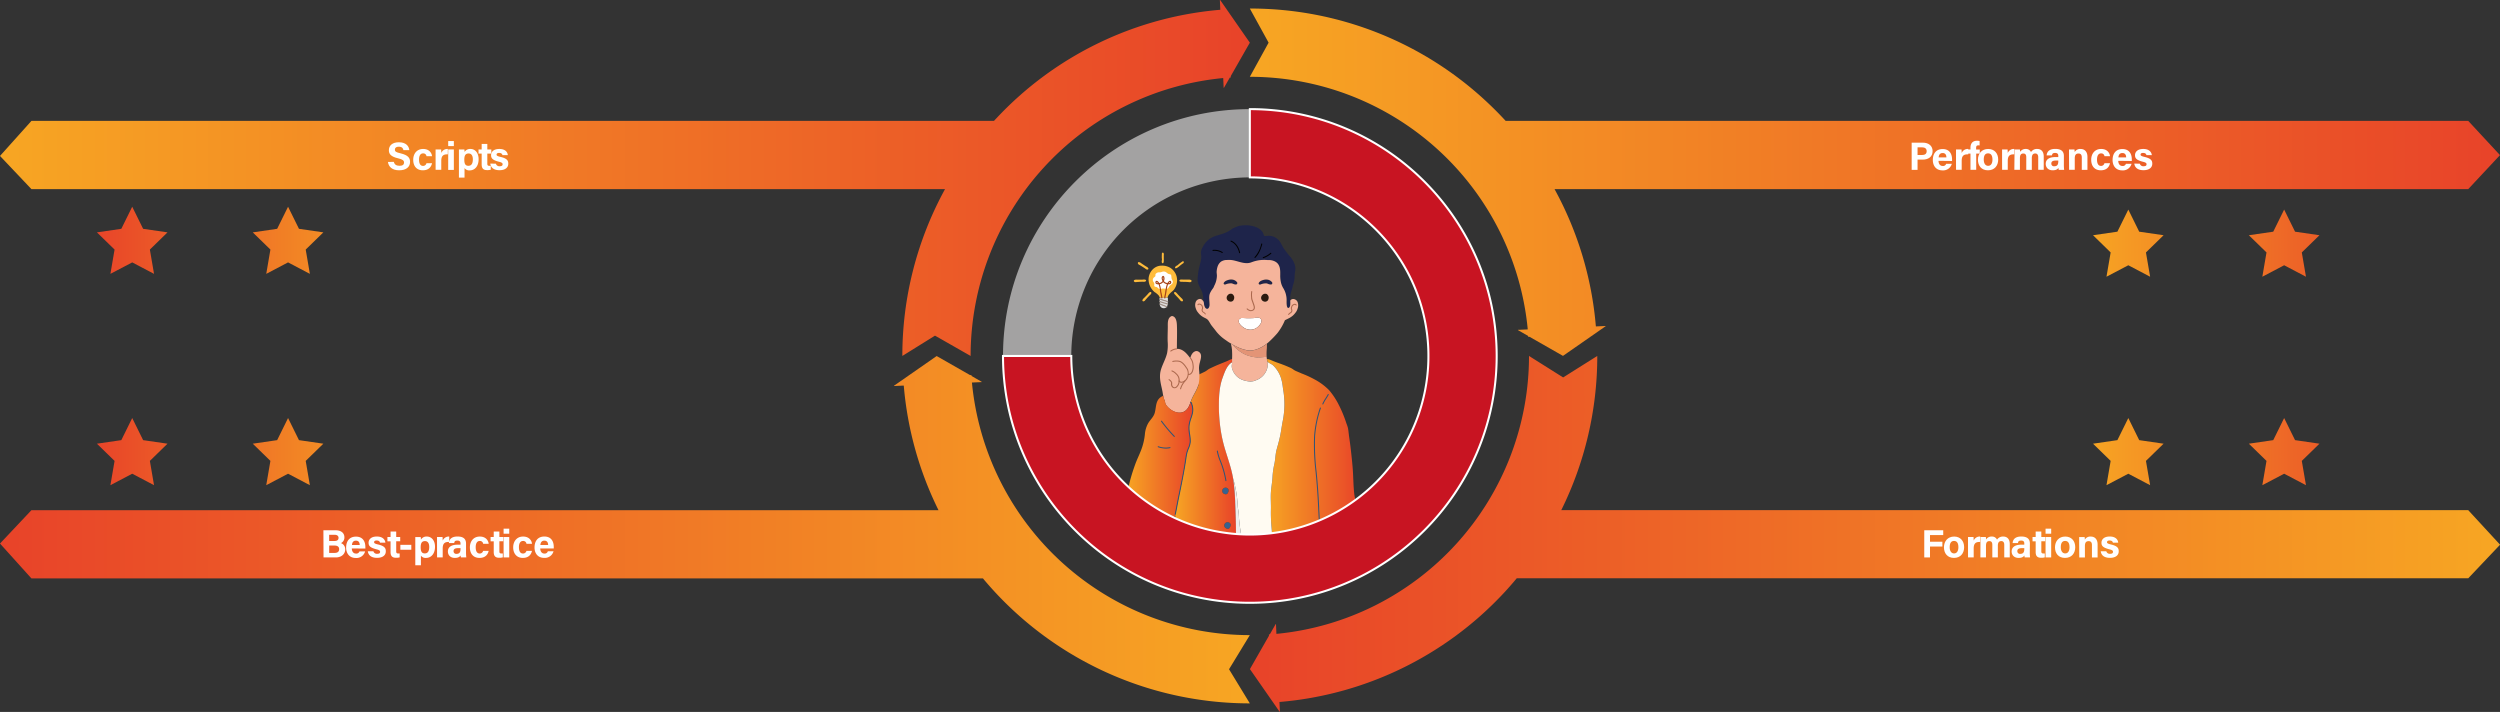 <svg xmlns="http://www.w3.org/2000/svg" xmlns:xlink="http://www.w3.org/1999/xlink" viewBox="0 0 1464.81 417.13"><rect x="0" y="0" width="1464.81" height="417.13" fill="#333333" stroke="none"/><defs><style>.cls-1{fill:#37628f;}.cls-2{fill:url(#Dégradé_sans_nom_8);}.cls-3{fill:#ffbc3b;}.cls-4{fill:#dedede;}.cls-5{fill:#8cc295;}.cls-6{fill:#e39476;}.cls-7{fill:url(#Dégradé_sans_nom_8-2);}.cls-8{fill:#f5b49b;}.cls-9{fill:#fff;}.cls-10{fill:#1e244a;}.cls-11{fill:#2b1a0f;}.cls-12{fill:url(#Dégradé_sans_nom_8-3);}.cls-13{fill:none;}.cls-14{fill:#ededed;}.cls-15{fill:#fffbf2;}.cls-16{fill:#ab684d;}.cls-17{fill:#2e5378;}.cls-18{fill:#a19086;}.cls-19{fill:#a84216;}.cls-20{fill:#a3a2a2;}.cls-21{fill:#c81422;stroke:#fff;stroke-miterlimit:10;stroke-width:1.2px;}.cls-22{fill:url(#Dégradé_sans_nom_8-4);}.cls-23{fill:url(#Dégradé_sans_nom_8-5);}.cls-24{fill:url(#Dégradé_sans_nom_6);}.cls-25{fill:url(#Dégradé_sans_nom_6-2);}.cls-26{fill:url(#Dégradé_sans_nom_8-6);}.cls-27{fill:url(#Dégradé_sans_nom_8-10);}.cls-28{fill:url(#Dégradé_sans_nom_6-3);}.cls-29{fill:url(#Dégradé_sans_nom_6-7);}</style><linearGradient id="Dégradé_sans_nom_8" x1="688.54" y1="266.5" x2="724.22" y2="266.5" gradientUnits="userSpaceOnUse"><stop offset="0" stop-color="#f7a623"/><stop offset="1" stop-color="#e84329"/></linearGradient><linearGradient id="Dégradé_sans_nom_8-2" x1="742.33" y1="266.51" x2="796.93" y2="266.51" xlink:href="#Dégradé_sans_nom_8"/><linearGradient id="Dégradé_sans_nom_8-3" x1="660" y1="273.34" x2="698.87" y2="273.34" xlink:href="#Dégradé_sans_nom_8"/><linearGradient id="Dégradé_sans_nom_8-4" x1="732.31" y1="106.78" x2="1464.81" y2="106.78" xlink:href="#Dégradé_sans_nom_8"/><linearGradient id="Dégradé_sans_nom_8-5" x1="0" y1="104.28" x2="732.31" y2="104.28" xlink:href="#Dégradé_sans_nom_8"/><linearGradient id="Dégradé_sans_nom_6" x1="732.31" y1="312.85" x2="1464.81" y2="312.85" gradientUnits="userSpaceOnUse"><stop offset="0" stop-color="#e84329"/><stop offset="1" stop-color="#f7a623"/></linearGradient><linearGradient id="Dégradé_sans_nom_6-2" x1="0" y1="310.35" x2="732.31" y2="310.35" xlink:href="#Dégradé_sans_nom_6"/><linearGradient id="Dégradé_sans_nom_8-6" x1="1223.56" y1="142.47" x2="1408.13" y2="142.47" xlink:href="#Dégradé_sans_nom_8"/><linearGradient id="Dégradé_sans_nom_8-10" x1="1223.56" y1="264.61" x2="1408.13" y2="264.61" xlink:href="#Dégradé_sans_nom_8"/><linearGradient id="Dégradé_sans_nom_6-3" x1="54" y1="264.61" x2="238.57" y2="264.61" xlink:href="#Dégradé_sans_nom_6"/><linearGradient id="Dégradé_sans_nom_6-7" x1="54" y1="140.79" x2="238.57" y2="140.79" xlink:href="#Dégradé_sans_nom_6"/></defs><g id="Calque_2" data-name="Calque 2"><g id="Calque_1-2" data-name="Calque 1"><path class="cls-1" d="M719.23,286.11c1.08.84.63,2.22-.12,3.11s-2.42.12-2.82-.76a1.92,1.92,0,0,1,1.47-2.72A1.82,1.82,0,0,1,719.23,286.11Z"/><path class="cls-1" d="M720.46,306.32c1.08.84.62,2.22-.13,3.11s-2.41.12-2.81-.77A1.91,1.91,0,0,1,719,306,1.83,1.83,0,0,1,720.46,306.32Z"/><path class="cls-2" d="M724,300.61c-.07-2.14-.14-4.28-.23-6.42-.2-4.34-.5-8.67-1.11-13-1-7.19-3.7-13.59-5.57-20.54a79.09,79.09,0,0,1-1.77-8.36,96.43,96.43,0,0,1-1.12-15.83c.05-5.19.42-10.44,2.25-15.35,1-2.67,2.09-6,4.26-8,.34-.31.95-.65,1.23-.94h0a3.92,3.92,0,0,0,.32-.25c.07-.48.16-1,.23-1.45,0,0,0-.07,0-.11-1.12-.09-2.36.72-3.35,1.15-2.35,1-4.76,1.89-7.1,2.94-1.08.48-2.17,1-3.23,1.5s-1.83,1.34-2.86,1.84-2.32,1.12-3.49,1.64c-.89.4-1.78.79-2.66,1.2a24.08,24.08,0,0,0,2.45,4.86c0,.11-.07.22-.1.33-.87,2.77-2.57,5.16-3.73,7.8-.28.65-.52,1.32-.76,2h0c.54.29.56.94.74,1.5,1.49,4.64-1,7.31-1.63,11.65-.54,3.48.75,6.62.61,10-.09,2.19-1.31,4.06-1.87,6.13a22.33,22.33,0,0,0-.56,2.82c-1.26,9.05-3.29,18.05-5.07,27-.42,2.16-.79,4.48-1.34,6.75h0c.57,7,.65,14.05.59,21.07h34.81c.15-3.13.27-6.27.28-9.41C724.23,309,724.12,304.82,724,300.61Zm-7.69-12.15a1.92,1.92,0,0,1,1.47-2.72,1.82,1.82,0,0,1,1.47.37c1.08.84.63,2.22-.12,3.11S716.69,289.34,716.29,288.46Zm4,21c-.74.88-2.41.12-2.81-.77A1.91,1.91,0,0,1,719,306a1.83,1.83,0,0,1,1.48.37C721.54,307.16,721.08,308.54,720.33,309.43Z"/><path class="cls-3" d="M697.9,164.13a.58.58,0,0,1,.07.93,1.44,1.44,0,0,1-1.17.26c-.58-.08-1.18-.11-1.76-.14s-1.37,0-2.06-.06c-.49,0-1.37.07-1.77-.29s-.08-.92.46-1a6.11,6.11,0,0,1,1.48,0l1.07,0c.76,0,1.52,0,2.28,0A2.57,2.57,0,0,1,697.9,164.13Z"/><path class="cls-3" d="M693.14,153.09c.65,0,.6.75.21,1.07-.06.22-.4.28-.57.41s-1.69,1.3-1.91,1.53a4,4,0,0,1-.67.49c-.31.23-1.34,1-1.68.4a.63.63,0,0,1,.07-.58,2.4,2.4,0,0,1,1-.8,3.19,3.19,0,0,0,.95-.72c.23-.28,1.67-1.29,2-1.51A1,1,0,0,1,693.14,153.09Z"/><path class="cls-3" d="M693.14,175.88a.58.58,0,0,1-.61.7,1.42,1.42,0,0,1-1-.63c-.36-.46-.76-.91-1.15-1.34s-1-1-1.42-1.49-1-.92-1.06-1.46.6-.7,1.05-.4a6.08,6.08,0,0,1,1,1.05c.24.26.48.53.73.79.52.55,1.07,1.08,1.6,1.62A2.6,2.6,0,0,1,693.14,175.88Z"/><path class="cls-3" d="M685.93,165c.15,1-1,1-1.71.92a3.55,3.55,0,0,1,.85-1.14C685.43,164.42,685.84,164.41,685.93,165Z"/><path class="cls-4" d="M684.13,178.12s-.1,0-.16,0l-.32-.12a4.8,4.8,0,0,0-.67-.23c-1.17-.28-2.34-.7-3.49-1.06h0c0-.33,0-.67,0-1s-.09-.44-.1-.67h0a17.75,17.75,0,0,0,2.31.89,12.85,12.85,0,0,1,2.27.75c.1,0,.22.17.31.13h0a10.22,10.22,0,0,1-.1,1.35Z"/><path class="cls-4" d="M684,178.08c.06,0,.16.07.16,0h.07c0,.11-.05.23-.07.34a3.77,3.77,0,0,1-.32,1,2.26,2.26,0,0,1-.16.26h0c-.31-.12-.63-.3-1-.41-1-.34-2.06-.79-3-1.21h-.1c0-.3,0-.6,0-.9a4.89,4.89,0,0,1,0-.54h0c1.15.36,2.32.78,3.49,1.06a4.8,4.8,0,0,1,.67.23Z"/><path class="cls-3" d="M680.8,174.47h0c-.08-1.18-.45-2.32-.63-3.5a23.12,23.12,0,0,0-.88-4.44,5.44,5.44,0,0,0-.28-.66h.24a3.06,3.06,0,0,0,.84-.22,2.24,2.24,0,0,0,.78-.51,3.53,3.53,0,0,0,.65-.63.56.56,0,0,0,0-.08,3.15,3.15,0,0,0,1.58,1.22,3.06,3.06,0,0,0,.84.22h.24a5.44,5.44,0,0,0-.28.66,23.12,23.12,0,0,0-.88,4.44,24,24,0,0,0-.55,3.23c0,.1,0,.2,0,.3C682,174.5,681.37,174.49,680.8,174.47Z"/><path class="cls-4" d="M683.64,179.72h0a2.57,2.57,0,0,1-.48.51,2.35,2.35,0,0,1-1.68.33,2.21,2.21,0,0,1-1.57-1,2.51,2.51,0,0,1-.35-.92,2.92,2.92,0,0,1,0-.51h.1c1,.42,2,.87,3,1.21C683,179.42,683.33,179.6,683.64,179.72Z"/><path class="cls-3" d="M682,162.68a3.28,3.28,0,0,1-.4,1.74,3.61,3.61,0,0,1-.55-1.36c-.07-.4-.07-1.12.35-1.35S682,162.45,682,162.68Z"/><path class="cls-3" d="M681.89,148.7c.13.18,0,.48,0,.7s0,2.13,0,2.45a4.61,4.61,0,0,1,0,.83c0,.38,0,1.68-.72,1.56a.58.58,0,0,1-.41-.41,2.44,2.44,0,0,1,0-1.26,3,3,0,0,0,0-1.19c-.08-.35,0-2.12,0-2.47a1,1,0,0,1,.18-.71C681.35,147.72,681.87,148.19,681.89,148.7Z"/><path class="cls-5" d="M680.8,174.47s0,0,0,0v0Z"/><path class="cls-3" d="M679.68,174.44l-.13.06,0-.09a6.09,6.09,0,0,0-.6-1.23,10.54,10.54,0,0,0-2.51-2.09,9.81,9.81,0,0,1-3.45-7c-.22-4.29,3.06-8.34,7.45-8.44a9.32,9.32,0,0,1,5.64,1.52,8.86,8.86,0,0,1,3.22,4.44,9,9,0,0,1-.13,5.63,9.72,9.72,0,0,1-1.38,2.53c-.63.82-1.56,1.32-2.2,2.1a4.71,4.71,0,0,0-1.48,2.4v.1l-.06,0c-.49,0-1,.06-1.48.06,0-.1,0-.2,0-.3a24,24,0,0,1,.55-3.23,23.12,23.12,0,0,1,.88-4.44,5.44,5.44,0,0,1,.28-.66c.72,0,1.86.08,1.71-.92-.09-.54-.5-.53-.86-.22a3.55,3.55,0,0,0-.85,1.14H684a3.06,3.06,0,0,1-.84-.22,3.15,3.15,0,0,1-1.58-1.22,3.28,3.28,0,0,0,.4-1.74c0-.23-.18-1.21-.6-1s-.42.95-.35,1.35a3.61,3.61,0,0,0,.55,1.36.56.56,0,0,1,0,.08,3.53,3.53,0,0,1-.65.63,2.24,2.24,0,0,1-.78.51,3.06,3.06,0,0,1-.84.22H679a3.58,3.58,0,0,0-.86-1.14c-.35-.31-.76-.32-.85.22-.16,1,1,1,1.71.92a5.44,5.44,0,0,1,.28.66,23.12,23.12,0,0,1,.88,4.44c.18,1.18.55,2.32.63,3.5Z"/><path class="cls-4" d="M679.37,175h0a.65.65,0,0,1,.2-.51l.13-.06,1.11,0v0s0,0,0,0c.57,0,1.15,0,1.73,0s1,0,1.48-.06l.06,0c.22.15.23.47.23.71s0,.64,0,1,0,.47,0,.7h0c-.09,0-.21-.08-.31-.13a12.85,12.85,0,0,0-2.27-.75A17.75,17.75,0,0,1,679.37,175Z"/><path class="cls-3" d="M678.14,164.73a3.58,3.58,0,0,1,.86,1.14c-.72,0-1.87.08-1.71-.92C677.38,164.41,677.79,164.42,678.14,164.73Z"/><path class="cls-3" d="M673.56,171.26c.45-.3,1.08-.28,1.05.4s-.72,1.09-1.06,1.46-1,1-1.42,1.49-.79.88-1.15,1.34a1.42,1.42,0,0,1-1,.63.58.58,0,0,1-.61-.7,2.6,2.6,0,0,1,.83-1.16c.53-.54,1.08-1.07,1.6-1.62.25-.26.49-.53.73-.79A6.08,6.08,0,0,1,673.56,171.26Z"/><path class="cls-3" d="M672.59,156.84c.38.4.47,1-.21,1.11s-1.2-.51-1.62-.78c-.58-.37-1.14-.75-1.73-1.12s-1-.62-1.53-.88a1.45,1.45,0,0,1-.8-.88.58.58,0,0,1,.58-.73,2.61,2.61,0,0,1,1.29.6c.63.43,1.25.87,1.89,1.28l.9.58A6,6,0,0,1,672.59,156.84Z"/><path class="cls-3" d="M670.83,163.8c.54.11,1,.56.46,1s-1.28.27-1.77.29c-.69,0-1.38,0-2.06.06s-1.18.06-1.76.14a1.44,1.44,0,0,1-1.17-.26.58.58,0,0,1,.07-.93,2.57,2.57,0,0,1,1.4-.24c.76,0,1.52,0,2.28,0l1.07,0A6.11,6.11,0,0,1,670.83,163.8Z"/><path class="cls-6" d="M732.81,205.47v-.07c3.15-.1,6.82-1.93,9.52-4l.06.07c-.12.91-.06,1.91-.13,2.72a30.33,30.33,0,0,0-.1,4.86,39.79,39.79,0,0,1-5.6.44,23.35,23.35,0,0,1-6.48-1.52,20.77,20.77,0,0,1-4.87-3,22.62,22.62,0,0,1-2.72-2.64c-.16-.17-.33-.39-.5-.61,1,.57,2.07,1.12,3.13,1.68a20.56,20.56,0,0,0,4.12,1.52A15.6,15.6,0,0,0,732.81,205.47Z"/><path class="cls-7" d="M773.86,322.6H745.38c0-4.36.1-8.76-.29-13.08a93.15,93.15,0,0,1-.42-10.95c.08-3-.16-6-.06-9.07.11-3.38.84-6.74,1-10.14a43.83,43.83,0,0,1,1.07-7.46c.62-2.84.58-5.77,1.36-8.6s1.61-5.71,2.18-8.64c.52-2.66.84-5.35,1.38-8a49.93,49.93,0,0,0,.29-18.16c-.29-1.76-.41-3.52-.85-5.27a17.82,17.82,0,0,0-5.08-9.13c-1-.87-2.34-1.3-3.31-2.12-.09-.47-.19-.95-.28-1.43,0,0,0-.08,0-.11,1.12-.13,2.38.64,3.38,1,2.38,1,4.82,1.74,7.2,2.71,1.09.45,2.2.92,3.27,1.4s1.87,1.28,2.92,1.75,2.35,1,3.54,1.53a61.8,61.8,0,0,1,7.45,3.41,35.31,35.31,0,0,1,8.61,6.36,43.11,43.11,0,0,1,5.82,8.89,71.29,71.29,0,0,1,4.36,10.67,20.62,20.62,0,0,1,.89,2.65c.32,1.69.43,3.46.69,5.18q.43,2.91.79,5.83c.49,4,.89,7.93,1.24,11.9.43,5.07.38,10.17.92,15.22s2.47,9.41,3.3,14.27c.54,3.15-.09,6.32-.29,9.47-.11,1.7.51,3.34.49,5s-.46,3.22-.5,4.85Z"/><path class="cls-8" d="M681.56,231.92c-.17-.81-.27-1.62-.42-2.44s-.36-1.72-.55-2.58c-.82-3.58-1.43-6.93-.3-10.52,1-3.22,2.77-6.18,3.54-9.48a25.84,25.84,0,0,0,.33-6.86c-.09-2.83.06-5.68.08-8.51,0-2-.22-4.86,1.74-6.07a1.33,1.33,0,0,1,1.49-.08c1.7.77,2,3.28,2.1,4.89.2,4.51,0,9,0,13.52a5.79,5.79,0,0,0,0,.61,5.65,5.65,0,0,1,1.83.23c2.63.79,4.42,3.13,6,5.24.37-1.54,1.23-3.41,2.84-4a1.92,1.92,0,0,1,1.39-.1,3.09,3.09,0,0,1,1.78,1.45c.76,1.56,0,3.5-.37,5.07a14.39,14.39,0,0,0-.52,3.27c0,1.23.21,2.44.24,3.67,0,1,0,2-.06,3a15.65,15.65,0,0,1-.65,3.59c-.87,2.77-2.57,5.16-3.73,7.8-.28.65-.52,1.32-.76,2-.68,1.91-1.35,3.76-3.09,5.1-2.29,1.75-5.36,1.18-7.69-.19a11.7,11.7,0,0,1-3.3-2.89,3.72,3.72,0,0,1-.83-1.88c-.19-1-.68-2-1-3C681.69,232.5,681.62,232.21,681.56,231.92Z"/><path class="cls-9" d="M739,187.3c.54,1.33-.64,2.83-1.51,3.73a6.42,6.42,0,0,1-5.48,2.09,6.91,6.91,0,0,1-3.16-1.09,9.51,9.51,0,0,1-2.44-2.21,2.55,2.55,0,0,1-.34-2.74,2.42,2.42,0,0,1,2.16-.79c.71.07,1.43.09,2.14.14a18.86,18.86,0,0,0,2,0c.87,0,1.74,0,2.6-.11a7,7,0,0,1,2.36-.26A2.17,2.17,0,0,1,739,187.3Z"/><path class="cls-10" d="M705.27,176.9c-.12-.86-.21-1.72-.32-2.57a14.91,14.91,0,0,0-.48-2.8c-.58-1.82-1.7-3.41-2.32-5.21a7.24,7.24,0,0,1-.45-2.52c0-1,.15-2,.23-2.93a31.76,31.76,0,0,1,.87-4.83c.5-2.09,1.25-4.25,1-6.43,0-.25-.06-.5-.1-.75a6.81,6.81,0,0,1,1.1-4.27,12.74,12.74,0,0,1,5.1-5.36c2.43-1.28,5.4-1.71,8-2.81a21.11,21.11,0,0,0,3.14-1.69,13.58,13.58,0,0,1,1.16-.83c.65-.34,1.34-.61,2-.9a11.8,11.8,0,0,1,2.52-.76,18.12,18.12,0,0,1,8,.42c2.51.72,5.11,2.26,5.73,5,.16.7.69.63,1.33.63a8.07,8.07,0,0,1,5.58.92c2.44,1.34,3.26,3.66,4.57,5.92a50,50,0,0,0,4.23,5.51c1.81,2.31,3.2,4.92,2.75,8a22.43,22.43,0,0,0-.38,4.16,17.28,17.28,0,0,1-1,4.45,19.87,19.87,0,0,1-.67,2.71,14.5,14.5,0,0,0-.88,6.29l0,.47a14.18,14.18,0,0,1,0,1.72,4.45,4.45,0,0,1-.21,1.2c-.13.34-.41.85-.82.92-1.34.2-1.09-3.71-1.11-4.43a13.31,13.31,0,0,0-1.85-7,11,11,0,0,1-1.44-3.59,17,17,0,0,1-.4-4c0-2.15.16-4.33-1-6.29-1-1.79-3.22-2.58-5.2-2.73-.47,0-.77,0-1.24,0a20.51,20.51,0,0,0-9.32,1.28,7.42,7.42,0,0,1-3,.53c-2.61-.05-5.08-1.09-7.6-1.62a13,13,0,0,0-3.68-.23,6.38,6.38,0,0,0-3.69,1,6.11,6.11,0,0,0-2,3,11.59,11.59,0,0,0-.49,2.48c-.11,1.05.2,2.05.11,3.09a12.74,12.74,0,0,1-1.37,5.17c-.22.42-.38.87-.57,1.3a8,8,0,0,1-.67,1,13.8,13.8,0,0,0-1.44,2.42c-.82,2-.3,4.17-.28,6.25a3.64,3.64,0,0,1-.55,2.46c-.57.72-1.34.53-1.89-.12a4.59,4.59,0,0,1-.79-2.36Z"/><path class="cls-5" d="M742.33,210.44s0,.07,0,.11-.07,0-.09-.1Z"/><path class="cls-11" d="M743.32,173.88a3,3,0,0,1-.51,2.19,2.06,2.06,0,0,1-2.25.58,2.23,2.23,0,0,1-1-3.73,2.27,2.27,0,0,1,2.6-.69A2.63,2.63,0,0,1,743.32,173.88Z"/><path class="cls-12" d="M698.4,237.14c1.49,4.64-1,7.31-1.63,11.65-.54,3.48.75,6.62.61,10-.09,2.19-1.31,4.06-1.87,6.13a22.33,22.33,0,0,0-.56,2.82c-1.26,9.05-3.29,18.05-5.07,27-.42,2.16-.79,4.48-1.34,6.75a20.37,20.37,0,0,1-3.51,7.94c-4.26,5.36-14.51,7.44-19.92,2.5-3.23-3-4.47-7.64-4.91-11.84-1-9.31,1.82-19.29,4.94-28,1.09-3,2.57-5.91,3.68-8.93a35.26,35.26,0,0,0,2-8.72,16.18,16.18,0,0,1,1.74-6.12c1.2-2.23,3.28-3.83,4-6.32,1-3.38.36-7.31,3.81-9.49a6.88,6.88,0,0,0,1.13-.67c.06.29.13.58.22.87.29,1,.78,2,1,3a3.72,3.72,0,0,0,.83,1.88,11.7,11.7,0,0,0,3.3,2.89c2.33,1.37,5.4,1.94,7.69.19,1.74-1.34,2.41-3.19,3.09-5.1h0C698.2,235.93,698.22,236.58,698.4,237.14Z"/><path class="cls-8" d="M721.9,210.61v-.22a43.54,43.54,0,0,0,0-4.57c0-.76-.12-1.52-.23-2.27,0-.32-.15-.64-.21-1s0-.72-.17-.95l.14-.25.55.32c.17.22.34.44.5.61a22.62,22.62,0,0,0,2.72,2.64,20.77,20.77,0,0,0,4.87,3,23.35,23.35,0,0,0,6.48,1.52,39.79,39.79,0,0,0,5.6-.44c0,.28.05.56.08.83l.09.59h-.07c0,.08,0,.07.09.1.09.48.19,1,.28,1.43a8.87,8.87,0,0,1,.18,2,9.23,9.23,0,0,1-1,3.64,10.32,10.32,0,0,1-5.41,5c-.46.18-.92.39-1.39.55a7.21,7.21,0,0,1-2.69.36,13.94,13.94,0,0,1-2.71-.45,10.79,10.79,0,0,1-3.87-1.68,10.23,10.23,0,0,1-3.86-5.57,5,5,0,0,1-.07-2.4,6.22,6.22,0,0,0,.1-1.22C721.92,211.69,721.89,211.15,721.9,210.61Z"/><path class="cls-10" d="M745.33,165.38a.84.84,0,0,1-.62,1.32,3.83,3.83,0,0,1-1.75-.37c-.25-.09-.53-.19-.79-.26a4.31,4.31,0,0,0-.95,0,8,8,0,0,0-2.62.61.94.94,0,0,1-.75,0c-.8-.45-.18-1.23.3-1.65a3.16,3.16,0,0,1,1.05-.64,8.94,8.94,0,0,1,1.72-.52,5.79,5.79,0,0,1,1.5-.05A4.18,4.18,0,0,1,745.33,165.38Z"/><path class="cls-10" d="M724.83,165.38a.84.84,0,0,1-.62,1.32,3.85,3.85,0,0,1-1.76-.37c-.25-.09-.52-.19-.78-.26a4.41,4.41,0,0,0-1,0,7.89,7.89,0,0,0-2.61.61,1,1,0,0,1-.76,0c-.79-.45-.17-1.23.31-1.65a3.06,3.06,0,0,1,1.05-.64,8.54,8.54,0,0,1,1.72-.52,5.73,5.73,0,0,1,1.49-.05A4.2,4.2,0,0,1,724.83,165.38Z"/><path class="cls-11" d="M723.14,173.88a3,3,0,0,1-.52,2.19,2.06,2.06,0,0,1-2.25.58,2.22,2.22,0,0,1-1-3.73,2.25,2.25,0,0,1,2.59-.69A2.69,2.69,0,0,1,723.14,173.88Z"/><path class="cls-8" d="M722,201.72l-.55-.32c-1.05-.6-2.08-1.24-3.09-2a24.68,24.68,0,0,1-5.59-5c-.87-1.16-1.77-2.28-2.68-3.42s-1.34-2.22-2.12-3.25-1.77-1.27-2.93-1.93a9.59,9.59,0,0,1-3.08-2.69,7,7,0,0,1-.85-1.24,9.51,9.51,0,0,1-.61-1.61,5.27,5.27,0,0,1,.14-3.42,2.82,2.82,0,0,1,2.25-1.67c1.29-.13,1.73.8,2.39,1.68l.18,1.16a4.59,4.59,0,0,0,.79,2.36c.55.65,1.32.84,1.89.12a3.64,3.64,0,0,0,.55-2.46c0-2.08-.54-4.26.28-6.25a13.8,13.8,0,0,1,1.44-2.42,8,8,0,0,0,.67-1c.19-.43.35-.88.57-1.3A12.74,12.74,0,0,0,713,161.9c.09-1-.22-2-.11-3.09a11.59,11.59,0,0,1,.49-2.48,6.11,6.11,0,0,1,2-3,6.38,6.38,0,0,1,3.69-1,13,13,0,0,1,3.68.23c2.52.53,5,1.57,7.6,1.62a7.42,7.42,0,0,0,3-.53,20.51,20.51,0,0,1,9.32-1.28c.47,0,.77,0,1.24,0,2,.15,4.15.94,5.2,2.73,1.16,2,1,4.14,1,6.29a17,17,0,0,0,.4,4A11,11,0,0,0,752,169a13.31,13.31,0,0,1,1.85,7c0,.72-.23,4.63,1.11,4.43.41-.07.69-.58.82-.92a4.45,4.45,0,0,0,.21-1.2,14.18,14.18,0,0,0,0-1.72l0-.47H756c1.14-1.71,3.59-.83,4.27.8a5.51,5.51,0,0,1,.14,3.54,11.1,11.1,0,0,1-.63,1.66,6.61,6.61,0,0,1-.88,1.28,10,10,0,0,1-3.18,2.78c-.9.51-1.84.92-2.76,1.39l-.07,0a32.22,32.22,0,0,1-4.39,7.57,61.4,61.4,0,0,1-4.68,4.87q-.69.66-1.53,1.32c-2.7,2.1-6.37,3.93-9.52,4v.07a15.6,15.6,0,0,1-3.57-.55,20.56,20.56,0,0,1-4.12-1.52C724.06,202.84,723,202.29,722,201.72Zm22.72-35a.84.84,0,0,0,.62-1.32,4.18,4.18,0,0,0-2.91-1.59,5.79,5.79,0,0,0-1.5.05,8.94,8.94,0,0,0-1.72.52,3.16,3.16,0,0,0-1.05.64c-.48.42-1.1,1.2-.3,1.65a.94.94,0,0,0,.75,0,8,8,0,0,1,2.62-.61,4.31,4.31,0,0,1,.95,0c.26.07.54.17.79.26A3.83,3.83,0,0,0,744.71,166.7Zm-1.9,9.37a3,3,0,0,0,.51-2.19,2.63,2.63,0,0,0-1.17-1.65,2.27,2.27,0,0,0-2.6.69,2.23,2.23,0,0,0,1,3.73A2.06,2.06,0,0,0,742.81,176.07Zm-5.32,15c.87-.9,2-2.4,1.51-3.73a2.17,2.17,0,0,0-1.68-1.25,7,7,0,0,0-2.36.26c-.86.11-1.73.07-2.6.11a18.86,18.86,0,0,1-2,0c-.71-.05-1.43-.07-2.14-.14a2.42,2.42,0,0,0-2.16.79,2.55,2.55,0,0,0,.34,2.74,9.51,9.51,0,0,0,2.44,2.21,6.91,6.91,0,0,0,3.16,1.09A6.42,6.42,0,0,0,737.49,191ZM724.21,166.7a.84.84,0,0,0,.62-1.32,4.2,4.2,0,0,0-2.92-1.59,5.73,5.73,0,0,0-1.49.05,8.54,8.54,0,0,0-1.72.52,3.06,3.06,0,0,0-1.05.64c-.48.42-1.1,1.2-.31,1.65a1,1,0,0,0,.76,0,7.89,7.89,0,0,1,2.61-.61,4.41,4.41,0,0,1,1,0c.26.07.53.17.78.26A3.85,3.85,0,0,0,724.21,166.7Zm-1.59,9.37a3,3,0,0,0,.52-2.19,2.69,2.69,0,0,0-1.18-1.65,2.25,2.25,0,0,0-2.59.69,2.22,2.22,0,0,0,1,3.73A2.06,2.06,0,0,0,722.62,176.07Z"/><path class="cls-9" d="M678.26,159.69c-.56.23-1.16.67-1.26,1.16-.06.26,0,.54,0,.8-.11.44-.58.65-.92.95a1.93,1.93,0,0,0-.51,2.07c.22.56.71,1,.77,1.63s-.19,1.11.15,1.49.81.24,1.22.39.84.75,1.35,1c.73.34,1.57-.11,2.38-.15a9.08,9.08,0,0,1,1.46.17,1.91,1.91,0,0,0,1.41-.26c.43-.33.58-.89.9-1.32a5.92,5.92,0,0,1,1.18-1,2,2,0,0,0,.83-1.3c.05-.72-.52-1.31-.73-2a8.11,8.11,0,0,1-.16-1.4c0-.43-.19-1-.64-1.18a6.74,6.74,0,0,0-.78-.16c-.81-.21-1.35-1-2.12-1.31a2.78,2.78,0,0,0-1.59-.11,8.23,8.23,0,0,1-1.5.43A3.31,3.31,0,0,0,678.26,159.69Z"/><path class="cls-13" d="M750.78,257.6c-.21,3.91-3.7,6.74-5.43,10.24-1.51,3.06-1.64,6.6-1.75,10"/><path class="cls-14" d="M727.56,315.51A22.39,22.39,0,0,1,727,312c-.49-2.86-.81-5.76-1.07-8.65a32.08,32.08,0,0,0-.35-4.28,18.91,18.91,0,0,1-.39-3.2,70.88,70.88,0,0,0-2.73-15.77c.06.37.12.74.17,1.12.59,4.12.89,8.28,1.08,12.44l0,.52c.09,2.14.16,4.28.23,6.42.14,4.21.25,8.35.24,12.58,0,3.14-.13,6.28-.28,9.41h4.59c-.07-.94-.2-1.88-.33-2.82A24.31,24.31,0,0,0,727.56,315.51Z"/><path class="cls-15" d="M751.87,228.5c-.29-1.76-.41-3.52-.85-5.27a17.82,17.82,0,0,0-5.08-9.13c-1-.87-2.34-1.3-3.31-2.12a8.87,8.87,0,0,1,.18,2,9.23,9.23,0,0,1-1,3.64,10.32,10.32,0,0,1-5.41,5c-.46.18-.92.39-1.39.55a7.21,7.21,0,0,1-2.69.36,13.94,13.94,0,0,1-2.71-.45,10.79,10.79,0,0,1-3.87-1.68,10.23,10.23,0,0,1-3.86-5.57,5,5,0,0,1-.07-2.4,6.22,6.22,0,0,0,.1-1.22c-.28.29-.89.63-1.23.94-2.17,2-3.27,5.31-4.26,8-1.83,4.91-2.2,10.16-2.25,15.35a96.43,96.43,0,0,0,1.12,15.83,79.09,79.09,0,0,0,1.77,8.36c1.78,6.59,4.27,12.68,5.4,19.42a70.88,70.88,0,0,1,2.73,15.77,18.91,18.91,0,0,0,.39,3.2,32.08,32.08,0,0,1,.35,4.28c.26,2.89.58,5.79,1.07,8.65a22.39,22.39,0,0,0,.55,3.5,24.31,24.31,0,0,1,.64,4.27c.13.94.26,1.88.33,2.82h16.85c0-4.36.1-8.76-.29-13.08a93.15,93.15,0,0,1-.42-10.95c.08-3-.16-6-.06-9.07.11-3.38.84-6.74,1-10.14a43.83,43.83,0,0,1,1.07-7.46c.62-2.84.58-5.77,1.36-8.6s1.61-5.71,2.18-8.64c.52-2.66.84-5.35,1.38-8A49.93,49.93,0,0,0,751.87,228.5Z"/><path d="M735.33,151.15a.34.34,0,0,1-.21-.08.3.3,0,0,1,0-.43A17.13,17.13,0,0,0,739,142.9a.3.3,0,0,1,.58.16c-1.29,4.72-2.78,6.7-4.07,8A.31.31,0,0,1,735.33,151.15Z"/><path d="M740.19,151.27a.3.3,0,0,1-.28-.2.31.31,0,0,1,.18-.39,13,13,0,0,0,4.29-2.48.31.31,0,0,1,.43,0,.3.3,0,0,1,0,.43,13.39,13.39,0,0,1-4.49,2.6Z"/><path d="M726.31,148.34a.32.32,0,0,1-.3-.24c-.68-3.15-2.44-5.53-4.84-6.54a.29.29,0,0,1-.16-.39.29.29,0,0,1,.39-.16c2.59,1.08,4.48,3.62,5.21,7a.3.3,0,0,1-.24.36Z"/><path d="M716.13,148.2a.42.42,0,0,1-.15,0,8.29,8.29,0,0,0-5.21-1.19.3.3,0,0,1-.34-.26.31.31,0,0,1,.26-.34,8.94,8.94,0,0,1,5.58,1.26.3.3,0,0,1-.14.57Z"/><path class="cls-16" d="M732.91,182.33a2.42,2.42,0,0,1-1-.23,4.32,4.32,0,0,1-1.38-.88.29.29,0,0,1,0-.42.3.3,0,0,1,.43,0,3.82,3.82,0,0,0,1.21.76,1.71,1.71,0,0,0,1,.16,2.28,2.28,0,0,0,.66-.2c.29-.14,1.16-.54.59-2.42-.19-.62-.41-1.24-.63-1.84s-.4-1.12-.58-1.69a4.81,4.81,0,0,1-.16-1c0-.15,0-.29,0-.43a12.62,12.62,0,0,1,.07-3.31.3.3,0,0,1,.6.07,12.31,12.31,0,0,0-.07,3.15c0,.16,0,.32.05.47a3.78,3.78,0,0,0,.13.83c.17.56.38,1.12.57,1.66s.44,1.24.64,1.88c.6,2-.17,2.79-.91,3.13a2.89,2.89,0,0,1-.82.26Z"/><path class="cls-16" d="M706.19,184.18a.29.29,0,0,1-.27-.17,2.14,2.14,0,0,0-.77-.72,2.36,2.36,0,0,1-1-1,1.93,1.93,0,0,1,.06-1.35,2.38,2.38,0,0,0,.13-.49,1,1,0,0,0-.1-.49l-.09-.28a1.18,1.18,0,0,0-.35-.67,1.84,1.84,0,0,0-1.22-.55.56.56,0,0,0-.4.27.3.3,0,0,1-.42.07.3.3,0,0,1-.08-.42,1.18,1.18,0,0,1,.82-.52,2.28,2.28,0,0,1,1.68.68,1.74,1.74,0,0,1,.55,1c0,.07,0,.15.08.23a1.48,1.48,0,0,1,.13.78,3.64,3.64,0,0,1-.15.59,1.32,1.32,0,0,0-.07,1,1.78,1.78,0,0,0,.75.74,2.59,2.59,0,0,1,1,1,.31.31,0,0,1-.14.41A.31.31,0,0,1,706.19,184.18Z"/><path class="cls-16" d="M755.07,184.54a.35.35,0,0,1-.14,0,.3.3,0,0,1-.13-.41,2.68,2.68,0,0,1,1-1,2,2,0,0,0,.78-.77,1.4,1.4,0,0,0-.08-1,3.63,3.63,0,0,1-.15-.61,1.46,1.46,0,0,1,.13-.8,2.25,2.25,0,0,0,.08-.24,1.8,1.8,0,0,1,.57-1,2.36,2.36,0,0,1,1.72-.7,1.22,1.22,0,0,1,.84.54.3.3,0,1,1-.49.35.62.62,0,0,0-.43-.29,1.92,1.92,0,0,0-1.26.57,1.23,1.23,0,0,0-.37.7l-.09.29a1,1,0,0,0-.1.51,2.73,2.73,0,0,0,.13.51,2,2,0,0,1,.06,1.38,2.37,2.37,0,0,1-1,1.05,2.15,2.15,0,0,0-.8.75A.29.29,0,0,1,755.07,184.54Z"/><path class="cls-16" d="M696.49,219.67a.43.43,0,0,1-.17,0h0a.3.3,0,0,1-.28-.32.3.3,0,0,1,.33-.28l.16,0h.09c.8.06,1.5-.94,1.75-1.59a7.26,7.26,0,0,0,.35-3.68,6.82,6.82,0,0,0-1-3.18l-.36-.46a.3.3,0,1,1,.48-.37l.35.46a7.2,7.2,0,0,1,1.12,3.47,7.75,7.75,0,0,1-.38,4,3.92,3.92,0,0,1-.86,1.32,2,2,0,0,1-1.46.65Z"/><path class="cls-16" d="M686,206a.3.3,0,0,1-.24-.12.31.31,0,0,1,.06-.43,6.91,6.91,0,0,1,3.49-1.32.3.3,0,0,1,.32.28.29.29,0,0,1-.27.32,6.23,6.23,0,0,0-3.18,1.21A.3.3,0,0,1,686,206Z"/><path class="cls-16" d="M692.17,224.27a1.42,1.42,0,0,1-1.07-.4l-.15-.08a.67.67,0,0,1-.46-.52.3.3,0,0,1,.6-.09l.12.06a1.08,1.08,0,0,1,.33.21c.45.49,1.73.05,2.29-.32a5.51,5.51,0,0,0,1.71-6.37,4.08,4.08,0,0,0-.58-1l-.26-.37c-1.31-2-2.61-3.16-3.86-3.42a9.26,9.26,0,0,0-3.6.1.3.3,0,1,1-.12-.59,9.91,9.91,0,0,1,3.85-.1c1.43.3,2.82,1.5,4.24,3.67l.25.36a4.92,4.92,0,0,1,.64,1.11c.82,2.26.41,5.51-1.93,7.08A4.11,4.11,0,0,1,692.17,224.27Z"/><path class="cls-16" d="M688.1,227.48a1.8,1.8,0,0,1-1.45-.75,2.61,2.61,0,0,1-.54-1.35,2.72,2.72,0,0,1,0-.57,1.57,1.57,0,0,0,0-.76,4,4,0,0,0-1.17-1.28l-.16-.12a.3.3,0,0,1,0-.43.29.29,0,0,1,.42,0l.16.12a4.39,4.39,0,0,1,1.34,1.49,2.13,2.13,0,0,1,.1,1.08,2.54,2.54,0,0,0,0,.47,2,2,0,0,0,.42,1,1.22,1.22,0,0,0,1.76.26,4.48,4.48,0,0,0,1.61-3.49,6.19,6.19,0,0,0-.28-2,5.24,5.24,0,0,0-1.39-1.9l-.14-.14a6,6,0,0,0-2.21-1.48.3.3,0,0,1-.18-.39.3.3,0,0,1,.39-.18,6.73,6.73,0,0,1,2.43,1.62l.14.14a5.64,5.64,0,0,1,1.53,2.16,6.26,6.26,0,0,1,.31,2.17,4.93,4.93,0,0,1-1.87,4A2.06,2.06,0,0,1,688.1,227.48Z"/><path class="cls-16" d="M691.74,228.1h-.09a.3.3,0,0,1-.2-.38,10.75,10.75,0,0,1,1.7-3.53l.37-.5c.17-.23.33-.46.53-.71a.29.29,0,0,1,.42-.05.3.3,0,0,1,.06.42l-.52.7-.37.5a10.36,10.36,0,0,0-1.62,3.35A.3.3,0,0,1,691.74,228.1Z"/><path class="cls-17" d="M688.59,301.61h-.07a.3.3,0,0,1-.22-.37c.35-1.48.63-3,.9-4.46.13-.71.26-1.38.39-2,.44-2.23.9-4.49,1.35-6.67,1.36-6.66,2.77-13.55,3.71-20.36a22.42,22.42,0,0,1,.57-2.85,21,21,0,0,1,.81-2.27,11.61,11.61,0,0,0,1.05-3.79,22.84,22.84,0,0,0-.37-4.32,18.74,18.74,0,0,1-.24-5.72,23.16,23.16,0,0,1,1.08-4c.82-2.43,1.52-4.53.56-7.51a3.25,3.25,0,0,1-.11-.42c-.1-.4-.19-.74-.48-.9a.3.3,0,0,1,.29-.53,1.76,1.76,0,0,1,.77,1.29c0,.13.07.26.11.38,1,3.17.25,5.46-.57,7.88a23.67,23.67,0,0,0-1.06,3.91,18.59,18.59,0,0,0,.25,5.54,22.27,22.27,0,0,1,.37,4.43,12.05,12.05,0,0,1-1.09,4,20.52,20.52,0,0,0-.79,2.2,21.37,21.37,0,0,0-.55,2.78c-1,6.82-2.36,13.72-3.72,20.39-.45,2.18-.91,4.44-1.35,6.66-.13.67-.25,1.33-.38,2-.27,1.47-.56,3-.91,4.49A.32.32,0,0,1,688.59,301.61Z"/><path class="cls-17" d="M688.05,256a.31.31,0,0,1-.22-.09,87.52,87.52,0,0,1-7.52-8.93.3.3,0,1,1,.48-.37,86.54,86.54,0,0,0,7.47,8.87.3.3,0,0,1,0,.43A.3.3,0,0,1,688.05,256Z"/><path class="cls-17" d="M683.15,262.85a15,15,0,0,1-4.61-.81.3.3,0,0,1-.19-.38.3.3,0,0,1,.38-.2,12.27,12.27,0,0,0,6.73.52.3.3,0,0,1,.36.23.3.3,0,0,1-.23.36A10.93,10.93,0,0,1,683.15,262.85Z"/><path class="cls-17" d="M773.86,323h0a.3.3,0,0,1-.3-.31c0-2.08-.16-4.22-.34-6.3-.15-1.8-.31-3.66-.34-5.47,0-3.34-.21-6.73-.37-10-.06-1.18-.12-2.4-.18-3.61-.32-7.1-.81-13.87-1.48-20.67a131.07,131.07,0,0,1-.89-21.15,66.25,66.25,0,0,1,3.4-16.48.3.3,0,0,1,.38-.2.31.31,0,0,1,.2.38,65.64,65.64,0,0,0-3.38,16.33,131.21,131.21,0,0,0,.89,21.06c.68,6.82,1.16,13.59,1.49,20.71,0,1.2.11,2.42.17,3.6.16,3.28.33,6.68.38,10,0,1.79.18,3.64.33,5.43.18,2.09.37,4.25.35,6.36A.31.31,0,0,1,773.86,323Z"/><path class="cls-17" d="M783.1,311.33a.3.3,0,0,1-.23-.11.29.29,0,0,1,0-.42,24.79,24.79,0,0,0,6.67-8,.3.3,0,0,1,.4-.15.3.3,0,0,1,.15.4,25.32,25.32,0,0,1-6.83,8.22A.31.31,0,0,1,783.1,311.33Z"/><path class="cls-18" d="M683.64,180.06l-.13,0-.4-.18a4.16,4.16,0,0,0-.54-.23c-.94-.31-1.89-.71-2.81-1.1l-.26-.11a.35.35,0,0,1-.18-.45.35.35,0,0,1,.45-.18l.26.11c.9.39,1.84.78,2.76,1.09a4.14,4.14,0,0,1,.61.26l.36.16a.33.33,0,0,1,.19.44A.34.34,0,0,1,683.64,180.06Z"/><path class="cls-18" d="M684.12,178.46a.71.71,0,0,1-.23-.05h0l-.35-.12-.07,0a3.86,3.86,0,0,0-.54-.19c-.9-.21-1.8-.51-2.67-.79l-.85-.28a.34.34,0,0,1-.22-.43.33.33,0,0,1,.42-.22l.86.28c.86.28,1.74.57,2.61.78a3.81,3.81,0,0,1,.65.22l.07,0,.3.11h0a.33.33,0,0,1,.34.23.34.34,0,0,1-.33.46Zm-.31-.24Z"/><path class="cls-18" d="M684.23,177.13a.64.64,0,0,1-.38-.15l-.05,0a8,8,0,0,0-1.58-.54l-.64-.18c-.14,0-1.52-.51-2.1-.77a.34.34,0,1,1,.27-.62c.55.24,1.89.69,2,.74l.62.17a8.31,8.31,0,0,1,1.71.6l.12.07,0,0a.36.36,0,0,1,.32.23.35.35,0,0,1-.21.44Z"/><path class="cls-19" d="M682.51,174.89h0a.34.34,0,0,1-.34-.34,10.75,10.75,0,0,1,.32-2.12c.09-.4.18-.77.24-1.15s.08-.6.13-.91a16.49,16.49,0,0,1,.76-3.6l.09-.25a4.63,4.63,0,0,1-.69-.2,3.43,3.43,0,0,1-1.46-1c-.1.1-.21.18-.3.26l-.17.15a2.8,2.8,0,0,1-.9.58,4.18,4.18,0,0,1-.68.2l.09.25a17.1,17.1,0,0,1,.76,3.6c0,.31.09.61.13.91.07.46.18.92.27,1.38a15.89,15.89,0,0,1,.34,1.85.34.34,0,0,1-.3.38.35.35,0,0,1-.38-.3,15.61,15.61,0,0,0-.32-1.79c-.1-.46-.21-.94-.28-1.42-.05-.3-.09-.61-.13-.92A16.77,16.77,0,0,0,679,167a4.08,4.08,0,0,0-.17-.42,2.07,2.07,0,0,1-1.61-.42,1,1,0,0,1-.22-.9.8.8,0,0,1,.48-.69,1,1,0,0,1,.93.26,3.8,3.8,0,0,1,.83,1h0a2.67,2.67,0,0,0,.75-.19,2.21,2.21,0,0,0,.66-.45l.19-.16a3.28,3.28,0,0,0,.33-.3,4,4,0,0,1-.48-1.3,1.61,1.61,0,0,1,.52-1.71.58.58,0,0,1,.57,0c.49.28.54,1.26.54,1.27a3.81,3.81,0,0,1-.34,1.72,2.74,2.74,0,0,0,1.29.93,2.67,2.67,0,0,0,.75.19h0a3.8,3.8,0,0,1,.83-1,.93.93,0,0,1,.92-.26.8.8,0,0,1,.49.69,1.06,1.06,0,0,1-.22.9,2.1,2.1,0,0,1-1.61.42,4.08,4.08,0,0,0-.17.42,16.77,16.77,0,0,0-.73,3.46c0,.31-.09.62-.13.92s-.15.81-.24,1.2a9.7,9.7,0,0,0-.31,2A.35.35,0,0,1,682.51,174.89Zm3-9.69a.47.47,0,0,0-.23.13,2.7,2.7,0,0,0-.5.56,1.06,1.06,0,0,0,.73-.2s.1-.1.06-.33-.06-.16-.06-.16Zm-7.85,0a.4.4,0,0,0,0,.16c0,.23,0,.31.06.33a1,1,0,0,0,.73.2,3,3,0,0,0-.5-.56A.44.44,0,0,0,677.68,165.2Zm3.78-2.8a1.33,1.33,0,0,0-.12.94,3.26,3.26,0,0,0,.18.63,4.13,4.13,0,0,0,.1-.94A2.09,2.09,0,0,0,681.46,162.4Z"/><path class="cls-17" d="M718.28,281.91a.3.3,0,0,1-.3-.26,53.12,53.12,0,0,0-2.23-8.77c-.29-.89-.65-1.8-1-2.68a27.78,27.78,0,0,1-1.78-5.85.31.31,0,0,1,.26-.35.3.3,0,0,1,.34.26,27.11,27.11,0,0,0,1.75,5.72c.34.89.7,1.81,1,2.71a53,53,0,0,1,2.26,8.88.3.3,0,0,1-.25.34Z"/><path class="cls-17" d="M775.07,237a.22.22,0,0,1-.11,0,.3.3,0,0,1-.17-.39,21.2,21.2,0,0,1,1.87-3.37c.45-.71.92-1.46,1.32-2.21a.3.3,0,0,1,.41-.13.31.31,0,0,1,.12.41c-.4.78-.88,1.53-1.34,2.26a20.85,20.85,0,0,0-1.82,3.27A.31.31,0,0,1,775.07,237Z"/><path class="cls-20" d="M627.69,208.56h-40c0-79.74,64.88-144.62,144.62-144.62v40A104.74,104.74,0,0,0,627.69,208.56Z"/><path class="cls-21" d="M732.31,63.94v40A104.63,104.63,0,1,1,627.69,208.56h-40c0,79.75,64.88,144.63,144.62,144.63s144.63-64.88,144.63-144.63S812.06,63.94,732.31,63.94Z"/><path class="cls-22" d="M1446.19,110.82l18.62-19.93-18.62-20.07h-564q-5.07-5.52-10.58-10.69A202.8,202.8,0,0,0,732.31,5l11,20-11,20A163.58,163.58,0,0,1,895.15,193l-5.73.26v.17l6,3.44c0,.18,0,.36,0,.53l.79-.05,19.58,11.17,25-17.39V191l-5.73.26a202.44,202.44,0,0,0-24.21-80.44Z"/><path class="cls-23" d="M721.14,44.57,732.31,25,714.92,0h-.17L715,5.73A202.77,202.77,0,0,0,583.88,69.25c-.49.52-1,1-1.44,1.57h-564L0,91.37l18.43,19.45H553.71a202.9,202.9,0,0,0-25,97.74l19.13-11.9,20.87,11.9a163.56,163.56,0,0,1,148-162.83l.26,5.72h.17l3.44-6,.53,0Z"/><path class="cls-24" d="M1446.19,298.91H914.78a203.13,203.13,0,0,0,21.1-90.35l-20,12.59-20-12.59a163.58,163.58,0,0,1-148,162.84l-.25-5.73h-.17l-3.45,6-.53,0,.06.79-11.18,19.58,17.4,25h.17l-.26-5.73a202.76,202.76,0,0,0,131.13-63.51c2.74-2.92,5.37-5.92,7.92-9h557.52l18.62-19.65Z"/><path class="cls-25" d="M732.31,372.13a163.56,163.56,0,0,1-162.83-148l5.72-.25v-.17l-6-3.44c0-.18,0-.36,0-.54l-.8.06-19.58-11.18-25,17.4v.17l5.72-.26a202.7,202.7,0,0,0,20.35,73H18.43L0,318.47l18.43,20.44H575.94a203.61,203.61,0,0,0,156.37,73.22l-12.19-20Z"/><polygon class="cls-26" points="1253.41 135.75 1247.03 122.8 1240.63 135.75 1226.35 137.83 1236.68 147.91 1234.24 162.14 1247.03 155.42 1259.81 162.14 1257.36 147.91 1267.7 137.83 1253.41 135.75"/><polygon class="cls-26" points="1297.77 135.75 1291.38 122.8 1284.99 135.75 1270.7 137.83 1281.04 147.91 1278.6 162.14 1291.38 155.42 1304.16 162.14 1301.72 147.91 1312.06 137.83 1297.77 135.75"/><polygon class="cls-26" points="1344.73 135.75 1338.34 122.8 1331.95 135.75 1317.66 137.83 1328 147.91 1325.56 162.14 1338.34 155.42 1351.12 162.14 1348.68 147.91 1359.02 137.83 1344.73 135.75"/><polygon class="cls-26" points="1391.06 135.75 1384.67 122.8 1378.28 135.75 1363.99 137.83 1374.33 147.91 1371.89 162.14 1384.67 155.42 1397.45 162.14 1395.01 147.91 1405.35 137.83 1391.06 135.75"/><polygon class="cls-27" points="1253.41 257.89 1247.03 244.94 1240.63 257.89 1226.35 259.97 1236.68 270.05 1234.24 284.28 1247.03 277.56 1259.81 284.28 1257.36 270.05 1267.7 259.97 1253.41 257.89"/><polygon class="cls-27" points="1297.77 257.89 1291.38 244.94 1284.99 257.89 1270.7 259.97 1281.04 270.05 1278.6 284.28 1291.38 277.56 1304.16 284.28 1301.72 270.05 1312.06 259.97 1297.77 257.89"/><polygon class="cls-27" points="1344.73 257.89 1338.34 244.94 1331.95 257.89 1317.66 259.97 1328 270.05 1325.56 284.28 1338.34 277.56 1351.12 284.28 1348.68 270.05 1359.02 259.97 1344.73 257.89"/><polygon class="cls-27" points="1391.06 257.89 1384.67 244.94 1378.28 257.89 1363.99 259.97 1374.33 270.05 1371.89 284.28 1384.67 277.56 1397.45 284.28 1395.01 270.05 1405.35 259.97 1391.06 257.89"/><polygon class="cls-28" points="83.86 257.89 77.47 244.94 71.08 257.89 56.79 259.97 67.13 270.05 64.69 284.28 77.47 277.56 90.25 284.28 87.81 270.05 98.14 259.97 83.86 257.89"/><polygon class="cls-28" points="128.21 257.89 121.82 244.94 115.43 257.89 101.14 259.97 111.48 270.05 109.04 284.28 121.82 277.56 134.6 284.28 132.16 270.05 142.5 259.97 128.21 257.89"/><polygon class="cls-28" points="175.17 257.89 168.78 244.94 162.39 257.89 148.1 259.97 158.44 270.05 156 284.28 168.78 277.56 181.56 284.28 179.12 270.05 189.46 259.97 175.17 257.89"/><polygon class="cls-28" points="221.5 257.89 215.11 244.94 208.72 257.89 194.43 259.97 204.77 270.05 202.33 284.28 215.11 277.56 227.89 284.28 225.45 270.05 235.79 259.97 221.5 257.89"/><polygon class="cls-29" points="83.86 134.07 77.47 121.13 71.08 134.07 56.79 136.15 67.13 146.23 64.69 160.46 77.47 153.74 90.25 160.46 87.81 146.23 98.14 136.15 83.86 134.07"/><polygon class="cls-29" points="128.21 134.07 121.82 121.13 115.43 134.07 101.14 136.15 111.48 146.23 109.04 160.46 121.82 153.74 134.6 160.46 132.16 146.23 142.5 136.15 128.21 134.07"/><polygon class="cls-29" points="175.17 134.07 168.78 121.13 162.39 134.07 148.1 136.15 158.44 146.23 156 160.46 168.78 153.74 181.56 160.46 179.12 146.23 189.46 136.15 175.17 134.07"/><polygon class="cls-29" points="221.5 134.07 215.11 121.13 208.72 134.07 194.43 136.15 204.77 146.23 202.33 160.46 215.11 153.74 227.89 160.46 225.45 146.23 235.79 136.15 221.5 134.07"/><path class="cls-9" d="M230.77,94.84c.36,1.6,1.51,2.3,3.35,2.3s2.62-.73,2.62-1.89-.76-1.86-3.49-2.49c-4.33-1-5.4-2.6-5.4-4.74,0-2.78,2.08-4.66,5.84-4.66,4.23,0,5.91,2.27,6.14,4.6h-3.47c-.16-1-.7-2-2.76-2-1.39,0-2.23.58-2.23,1.71s.67,1.56,3.24,2.15c4.63,1.09,5.65,2.82,5.65,5.06,0,2.91-2.2,4.9-6.41,4.9-4,0-6.17-2-6.55-4.89Z"/><path class="cls-9" d="M253.13,95.64c-.42,2-1.82,4.14-5.38,4.14-3.72,0-5.63-2.57-5.63-6.16s2.15-6.34,5.79-6.34c4,0,5.15,2.89,5.22,4.24h-3.24a1.86,1.86,0,0,0-2-1.65c-1.51,0-2.37,1.32-2.37,3.64,0,2.54.91,3.7,2.35,3.7a2,2,0,0,0,2-1.57Z"/><path class="cls-9" d="M255.22,90.8c0-1.19,0-2.24,0-3.24h3.24c.05.26.09,1.45.09,2.09a3.83,3.83,0,0,1,3.84-2.37v3.16c-2.4-.07-3.84.58-3.84,3.86v5.21h-3.31Z"/><path class="cls-9" d="M262.61,82.65h3.31V85.6h-3.31Zm0,4.91h3.31v12h-3.31Z"/><path class="cls-9" d="M272.18,98.45v5.63h-3.29V90.44c0-1,0-1.93,0-2.88h3.2a12.46,12.46,0,0,1,.11,1.48,3.79,3.79,0,0,1,3.47-1.76c2.69,0,4.76,2.24,4.76,6,0,4.22-2.32,6.55-5.21,6.55A3.29,3.29,0,0,1,272.18,98.45Zm4.87-5.09c0-2.19-.88-3.43-2.46-3.43-1.87,0-2.54,1.21-2.54,3.62s.61,3.6,2.4,3.6S277.05,95.79,277.05,93.36Z"/><path class="cls-9" d="M280.38,87.56h1.84V84.32h3.31v3.24h2.34V90h-2.34v5.9c0,.91.28,1.26,1.26,1.26a5.23,5.23,0,0,0,.76,0v2.28a7.66,7.66,0,0,1-2.23.23c-2.33,0-3.1-1.25-3.1-3.34V90h-1.84Z"/><path class="cls-9" d="M290.56,95.91a2.07,2.07,0,0,0,2.26,1.49c1.22,0,1.67-.44,1.67-1.16s-.51-1.07-2.23-1.49c-3.89-1-4.53-2.17-4.53-3.85s1.24-3.62,4.85-3.62,4.85,2,4.95,3.6h-3.14c-.11-.44-.4-1.28-2-1.28-1.09,0-1.45.49-1.45,1s.38.88,2.32,1.34c4,.92,4.55,2.29,4.55,4,0,2-1.51,3.78-5.15,3.78s-5.13-1.75-5.39-3.87Z"/><path class="cls-9" d="M189.49,310.69h7c3.84,0,5.3,2,5.3,4.08a3.62,3.62,0,0,1-2,3.45,3.78,3.78,0,0,1,2.49,3.63c0,2.72-2.14,4.76-5.53,4.76h-7.19Zm6.56,6.28c1.64,0,2.31-.73,2.31-1.85s-.88-1.77-2.21-1.77h-3.28V317Zm-3.18,7H196c1.86,0,2.71-.78,2.71-2.22,0-1.28-.83-2.1-2.72-2.1h-3.09Z"/><path class="cls-9" d="M206.14,321.34c0,1.5.75,3,2.4,3a1.9,1.9,0,0,0,2.09-1.28h3.31a5.25,5.25,0,0,1-5.48,3.87c-3.94,0-5.65-2.95-5.65-6.08,0-3.75,1.92-6.43,5.76-6.43,4.11,0,5.5,3,5.5,6a7.87,7.87,0,0,1,0,1Zm4.62-2c0-1.39-.58-2.56-2.19-2.56s-2.23,1.09-2.36,2.56Z"/><path class="cls-9" d="M218.79,323a2.06,2.06,0,0,0,2.26,1.48c1.22,0,1.66-.43,1.66-1.16s-.51-1.07-2.22-1.49c-3.89-1-4.53-2.16-4.53-3.85s1.24-3.62,4.84-3.62,4.86,2,5,3.6h-3.15c-.1-.44-.4-1.27-2-1.27-1.1,0-1.45.48-1.45,1s.37.88,2.31,1.33c4,.93,4.55,2.29,4.55,4.05,0,2-1.5,3.78-5.15,3.78s-5.12-1.75-5.39-3.87Z"/><path class="cls-9" d="M227,314.66h1.84v-3.24h3.31v3.24h2.34v2.49h-2.34v5.9c0,.9.28,1.25,1.26,1.25a7,7,0,0,0,.76,0v2.27a7.33,7.33,0,0,1-2.23.23c-2.33,0-3.1-1.25-3.1-3.34v-6.28H227Z"/><path class="cls-9" d="M241,319.23v2.88h-6.42v-2.88Z"/><path class="cls-9" d="M246.62,325.55v5.64h-3.29V317.54c0-1,0-1.92,0-2.88h3.21c0,.32.1,1,.1,1.49a3.79,3.79,0,0,1,3.48-1.77c2.68,0,4.76,2.25,4.76,5.95,0,4.22-2.32,6.56-5.22,6.56A3.32,3.32,0,0,1,246.62,325.55Zm4.88-5.09c0-2.19-.89-3.42-2.46-3.42-1.88,0-2.55,1.2-2.55,3.61s.62,3.61,2.41,3.61S251.5,322.9,251.5,320.46Z"/><path class="cls-9" d="M256.06,317.9c0-1.19,0-2.24,0-3.24h3.25c0,.27.08,1.45.08,2.1a3.84,3.84,0,0,1,3.84-2.38v3.16c-2.4-.06-3.84.58-3.84,3.86v5.21h-3.3Z"/><path class="cls-9" d="M273.05,323.52a26.26,26.26,0,0,0,.17,3.09h-3.17a4.79,4.79,0,0,1-.16-1.17c-.44.67-1.25,1.45-3.36,1.45-2.88,0-4.1-1.9-4.1-3.75,0-2.72,2.19-4,5.69-4h1.71v-.73c0-.85-.31-1.68-1.84-1.68s-1.71.59-1.86,1.45H263c.17-2.12,1.49-3.84,5.12-3.82,3.2,0,4.94,1.27,4.94,4.12Zm-3.22-2.35h-1.35c-2,0-2.73.61-2.73,1.76a1.53,1.53,0,0,0,1.72,1.59c2.1,0,2.36-1.46,2.36-3Z"/><path class="cls-9" d="M286.32,322.75c-.41,2-1.81,4.14-5.37,4.14-3.72,0-5.63-2.58-5.63-6.17s2.15-6.34,5.79-6.34c4,0,5.15,2.89,5.21,4.25h-3.23a1.86,1.86,0,0,0-2-1.66c-1.52,0-2.37,1.33-2.37,3.64,0,2.55.9,3.71,2.35,3.71a2,2,0,0,0,2-1.57Z"/><path class="cls-9" d="M287.44,314.66h1.85v-3.24h3.31v3.24h2.34v2.49H292.6v5.9c0,.9.27,1.25,1.26,1.25a6.88,6.88,0,0,0,.75,0v2.27a7.24,7.24,0,0,1-2.22.23c-2.33,0-3.1-1.25-3.1-3.34v-6.28h-1.85Z"/><path class="cls-9" d="M295.07,309.76h3.31v2.95h-3.31Zm0,4.9h3.31v11.95h-3.31Z"/><path class="cls-9" d="M311.7,322.75c-.42,2-1.81,4.14-5.38,4.14s-5.63-2.58-5.63-6.17,2.16-6.34,5.79-6.34c4,0,5.15,2.89,5.22,4.25h-3.23a1.87,1.87,0,0,0-2.05-1.66c-1.51,0-2.37,1.33-2.37,3.64,0,2.55.91,3.71,2.35,3.71a2,2,0,0,0,2.05-1.57Z"/><path class="cls-9" d="M316.54,321.34c0,1.5.75,3,2.4,3A1.88,1.88,0,0,0,321,323h3.32a5.25,5.25,0,0,1-5.49,3.87c-3.93,0-5.64-2.95-5.64-6.08,0-3.75,1.92-6.43,5.76-6.43,4.11,0,5.5,3,5.5,6a7.87,7.87,0,0,1,0,1Zm4.62-2c0-1.39-.58-2.56-2.19-2.56s-2.23,1.09-2.36,2.56Z"/><path class="cls-9" d="M1120.09,83.59h6.59c3.38,0,5.68,1.9,5.68,4.93,0,3.46-2.62,5-5.76,5h-3.06v6h-3.45Zm3.45,7.23h2.62c1.6,0,2.72-.61,2.72-2.24s-1.19-2.25-2.64-2.25h-2.7Z"/><path class="cls-9" d="M1135.82,94.24c0,1.49.75,3,2.4,3a1.87,1.87,0,0,0,2.08-1.27h3.32a5.24,5.24,0,0,1-5.49,3.86c-3.93,0-5.64-2.94-5.64-6.08,0-3.74,1.92-6.42,5.76-6.42,4.1,0,5.5,3,5.5,6a8,8,0,0,1,0,1Zm4.62-2c0-1.4-.58-2.57-2.19-2.57s-2.23,1.1-2.36,2.57Z"/><path class="cls-9" d="M1146.07,90.8c0-1.19,0-2.24,0-3.24h3.24c0,.26.09,1.45.09,2.09a3.83,3.83,0,0,1,3.83-2.37v3.16c-2.4-.07-3.83.58-3.83,3.86v5.21h-3.31Z"/><path class="cls-9" d="M1154.55,99.51V90h-1.74V87.56h1.74v-1c0-2.47,1.22-4.09,3.81-4.09a7,7,0,0,1,1.54.14v2.62a3.58,3.58,0,0,0-.7-.06c-1,0-1.34.36-1.34,1.64v.8H1160V90h-2.09v9.47Z"/><path class="cls-9" d="M1170.79,93.51c0,3.61-2.17,6.27-6,6.27s-5.87-2.64-5.87-6.21,2.23-6.29,6-6.29C1168.51,87.28,1170.79,89.76,1170.79,93.51Zm-8.46,0c0,2.3,1,3.66,2.58,3.66s2.52-1.36,2.52-3.64c0-2.5-.92-3.68-2.57-3.68S1162.33,91,1162.33,93.53Z"/><path class="cls-9" d="M1173.06,90.8c0-1.19,0-2.24,0-3.24h3.24c0,.26.09,1.45.09,2.09a3.82,3.82,0,0,1,3.83-2.37v3.16c-2.4-.07-3.83.58-3.83,3.86v5.21h-3.31Z"/><path class="cls-9" d="M1180.35,90.64c0-1,0-2.06,0-3.08h3.16c0,.29.11,1,.13,1.42a3.74,3.74,0,0,1,3.32-1.7A3.17,3.17,0,0,1,1190,89.1a4.12,4.12,0,0,1,3.68-1.82c2.08,0,3.79,1.28,3.79,4.39v7.84h-3.23V92.07c0-1.08-.39-2.14-1.75-2.14s-2,.91-2,2.74v6.84h-3.25V92.19c0-1.23-.3-2.24-1.72-2.24s-2,.83-2,2.88v6.68h-3.27Z"/><path class="cls-9" d="M1209.27,96.42a26.87,26.87,0,0,0,.16,3.09h-3.16a4.35,4.35,0,0,1-.17-1.17c-.43.67-1.25,1.44-3.36,1.44-2.88,0-4.1-1.89-4.1-3.75,0-2.72,2.19-4,5.69-4H1206v-.73c0-.85-.31-1.69-1.84-1.69s-1.71.59-1.86,1.46h-3.14c.18-2.12,1.49-3.84,5.12-3.82,3.2,0,5,1.27,5,4.11ZM1206,94.07h-1.35c-2,0-2.73.6-2.73,1.76a1.53,1.53,0,0,0,1.72,1.59c2.1,0,2.36-1.46,2.36-3Z"/><path class="cls-9" d="M1212.28,90.57c0-1,0-2.13,0-3h3.2a13.48,13.48,0,0,1,.13,1.52,3.64,3.64,0,0,1,3.47-1.8c2.4,0,4,1.62,4,4.62v7.61h-3.31V92.27c0-1.34-.45-2.32-1.91-2.32s-2.21.79-2.21,2.9v6.66h-3.31Z"/><path class="cls-9" d="M1236.3,95.64c-.42,2-1.82,4.14-5.38,4.14-3.72,0-5.63-2.57-5.63-6.16s2.15-6.34,5.79-6.34c4,0,5.15,2.89,5.22,4.24h-3.24a1.86,1.86,0,0,0-2-1.65c-1.51,0-2.37,1.32-2.37,3.64,0,2.54.91,3.7,2.35,3.7a2,2,0,0,0,2-1.57Z"/><path class="cls-9" d="M1241.14,94.24c0,1.49.75,3,2.4,3a1.87,1.87,0,0,0,2.08-1.27h3.31a5.22,5.22,0,0,1-5.48,3.86c-3.93,0-5.64-2.94-5.64-6.08,0-3.74,1.92-6.42,5.76-6.42,4.1,0,5.5,3,5.5,6a8,8,0,0,1,0,1Zm4.62-2c0-1.4-.58-2.57-2.2-2.57s-2.22,1.1-2.35,2.57Z"/><path class="cls-9" d="M1253.78,95.91a2.08,2.08,0,0,0,2.27,1.49c1.22,0,1.66-.44,1.66-1.16s-.51-1.07-2.22-1.49c-3.9-1-4.53-2.17-4.53-3.85s1.24-3.62,4.84-3.62,4.85,2,5,3.6h-3.15c-.1-.44-.4-1.28-2-1.28-1.09,0-1.44.49-1.44,1s.37.88,2.31,1.34c4,.92,4.55,2.29,4.55,4,0,2-1.51,3.78-5.15,3.78s-5.12-1.75-5.39-3.87Z"/><path class="cls-9" d="M1127.47,310.69h11.11v2.82h-7.75v3.9h7.26v2.82h-7.26v6.38h-3.36Z"/><path class="cls-9" d="M1150.83,320.61c0,3.62-2.16,6.28-5.95,6.28s-5.87-2.65-5.87-6.21,2.23-6.3,6-6.3C1148.55,314.38,1150.83,316.87,1150.83,320.61Zm-8.46,0c0,2.3,1,3.66,2.58,3.66s2.52-1.37,2.52-3.64c0-2.51-.92-3.69-2.56-3.69S1142.37,318.11,1142.37,320.64Z"/><path class="cls-9" d="M1153.1,317.9c0-1.19,0-2.24,0-3.24h3.24c0,.27.09,1.45.09,2.1a3.82,3.82,0,0,1,3.83-2.38v3.16c-2.4-.06-3.83.58-3.83,3.86v5.21h-3.31Z"/><path class="cls-9" d="M1160.4,317.74c0-1,0-2.06,0-3.08h3.17c0,.29.11,1,.13,1.42a3.71,3.71,0,0,1,3.32-1.7,3.16,3.16,0,0,1,3.08,1.82,4.14,4.14,0,0,1,3.68-1.82c2.08,0,3.79,1.28,3.79,4.39v7.84h-3.23v-7.44c0-1.08-.39-2.13-1.75-2.13s-2,.9-2,2.74v6.83h-3.24V319.3c0-1.24-.31-2.24-1.72-2.24s-2,.83-2,2.88v6.67h-3.27Z"/><path class="cls-9" d="M1189.31,323.52a26.87,26.87,0,0,0,.16,3.09h-3.16a5.32,5.32,0,0,1-.17-1.17c-.43.67-1.24,1.45-3.36,1.45-2.88,0-4.1-1.9-4.1-3.75,0-2.72,2.19-4,5.69-4h1.71v-.73c0-.85-.31-1.68-1.84-1.68s-1.7.59-1.85,1.45h-3.15c.18-2.12,1.49-3.84,5.12-3.82,3.21,0,5,1.27,5,4.12Zm-3.23-2.35h-1.35c-2,0-2.73.61-2.73,1.76a1.53,1.53,0,0,0,1.72,1.59c2.1,0,2.36-1.46,2.36-3Z"/><path class="cls-9" d="M1190.91,314.66h1.84v-3.24h3.31v3.24h2.34v2.49h-2.34v5.9c0,.9.28,1.25,1.26,1.25a7,7,0,0,0,.76,0v2.27a7.33,7.33,0,0,1-2.23.23c-2.33,0-3.1-1.25-3.1-3.34v-6.28h-1.84Z"/><path class="cls-9" d="M1198.54,309.76h3.3v2.95h-3.3Zm0,4.9h3.3v11.95h-3.3Z"/><path class="cls-9" d="M1215.93,320.61c0,3.62-2.16,6.28-6,6.28s-5.86-2.65-5.86-6.21,2.23-6.3,6-6.3C1213.66,314.38,1215.93,316.87,1215.93,320.61Zm-8.46,0c0,2.3,1,3.66,2.59,3.66s2.52-1.37,2.52-3.64c0-2.51-.92-3.69-2.57-3.69S1207.47,318.11,1207.47,320.64Z"/><path class="cls-9" d="M1218.23,317.67c0-1,0-2.13,0-3h3.21a14,14,0,0,1,.12,1.52,3.66,3.66,0,0,1,3.47-1.8c2.4,0,4,1.62,4,4.63v7.6h-3.31v-7.23c0-1.35-.45-2.32-1.91-2.32s-2.21.78-2.21,2.89v6.66h-3.3Z"/><path class="cls-9" d="M1234.13,323a2.06,2.06,0,0,0,2.26,1.48c1.22,0,1.67-.43,1.67-1.16s-.52-1.07-2.23-1.49c-3.89-1-4.53-2.16-4.53-3.85s1.24-3.62,4.85-3.62,4.85,2,4.95,3.6H1238c-.1-.44-.4-1.27-2-1.27-1.1,0-1.45.48-1.45,1s.37.88,2.31,1.33c4,.93,4.55,2.29,4.55,4.05,0,2-1.5,3.78-5.15,3.78s-5.12-1.75-5.38-3.87Z"/></g></g></svg>